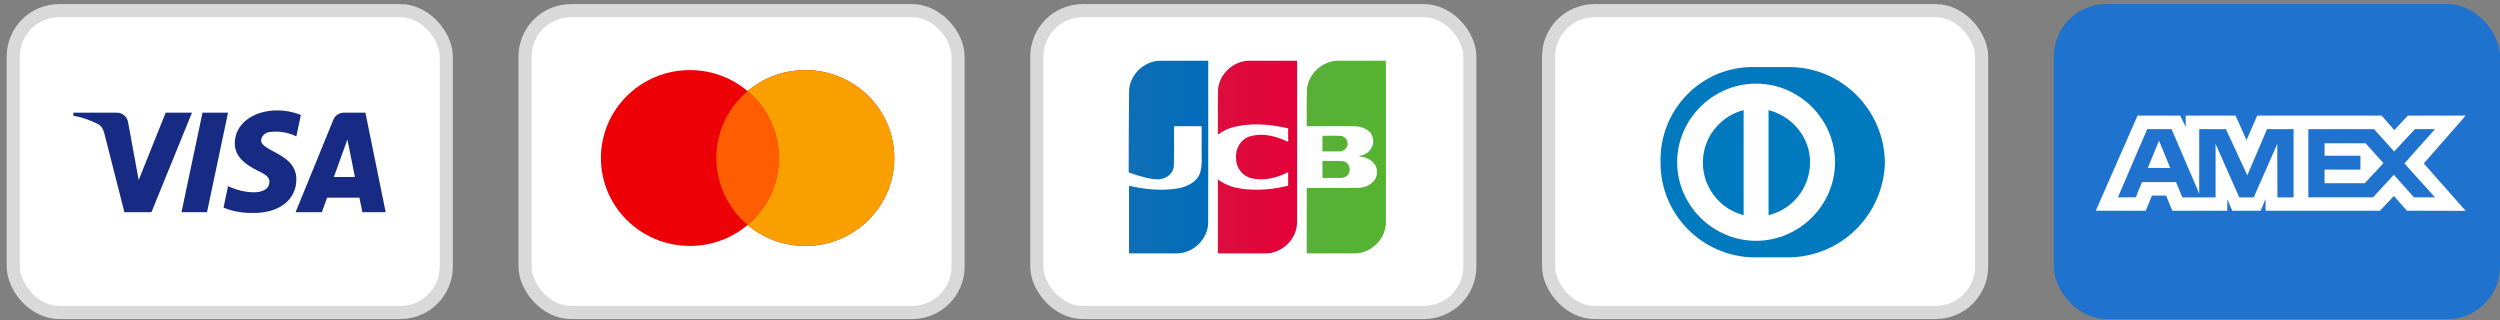 <svg width="281" height="36" viewBox="0 0 281 36" fill="none" xmlns="http://www.w3.org/2000/svg">
<rect x="0" y="0" width="281" height="36" fill="#808080" stroke="none"/>
<rect x="116.538" y="1.197" width="48.675" height="33.925" rx="5.162" fill="white" stroke="#D9D9D9" stroke-width="1.475"/>
<path d="M148.64 18.092C149.424 18.109 150.212 18.058 150.993 18.119C151.783 18.267 151.973 19.463 151.271 19.855C150.792 20.113 150.223 19.951 149.703 19.997H148.64V18.092ZM151.446 15.937C151.62 16.551 151.027 17.103 150.435 17.018H148.64C148.653 16.439 148.616 15.81 148.659 15.261C149.378 15.281 150.103 15.22 150.818 15.293C151.126 15.37 151.383 15.623 151.446 15.937ZM155.766 6.824C155.799 7.997 155.771 9.233 155.78 10.43C155.778 15.298 155.785 20.166 155.776 25.035C155.745 26.859 154.128 28.444 152.316 28.481C150.503 28.488 148.689 28.482 146.875 28.484V21.125C148.851 21.114 150.828 21.145 152.804 21.109C153.72 21.052 154.724 20.447 154.767 19.438C154.875 18.425 153.92 17.725 153.013 17.614C152.665 17.605 152.675 17.513 153.013 17.472C153.878 17.285 154.557 16.391 154.302 15.494C154.086 14.552 153.044 14.187 152.177 14.188C150.41 14.177 148.642 14.187 146.875 14.183C146.887 12.809 146.852 11.434 146.894 10.061C147.034 8.27 148.692 6.792 150.478 6.824C152.241 6.824 154.003 6.824 155.766 6.824V6.824Z" fill="url(#paint0_linear)"/>
<path d="M126.907 10.246C126.952 8.424 128.576 6.852 130.386 6.825C132.192 6.82 133.999 6.824 135.806 6.823C135.801 12.917 135.816 19.013 135.799 25.107C135.729 26.906 134.123 28.448 132.333 28.48C130.523 28.487 128.713 28.481 126.902 28.483V20.875C128.661 21.291 130.505 21.468 132.299 21.192C133.371 21.02 134.544 20.493 134.907 19.381C135.174 18.429 135.024 17.427 135.064 16.451V14.182H131.959C131.945 15.683 131.988 17.185 131.937 18.684C131.853 19.605 130.941 20.19 130.072 20.159C128.995 20.17 126.861 19.378 126.861 19.378C126.855 16.567 126.892 13.047 126.907 10.246V10.246Z" fill="url(#paint1_linear)"/>
<path d="M136.963 15.098C136.8 15.132 136.93 14.541 136.889 14.317C136.9 12.899 136.865 11.479 136.908 10.061C137.047 8.262 138.717 6.781 140.511 6.823H145.793C145.788 12.918 145.803 19.013 145.786 25.107C145.716 26.907 144.11 28.449 142.32 28.481C140.509 28.488 138.699 28.482 136.888 28.484V20.148C138.125 21.163 139.805 21.321 141.346 21.324C142.507 21.323 143.662 21.144 144.789 20.876V19.349C143.519 19.983 142.025 20.385 140.616 20.021C139.633 19.776 138.919 18.827 138.935 17.812C138.821 16.758 139.44 15.644 140.476 15.331C141.763 14.928 143.166 15.236 144.372 15.76C144.63 15.895 144.893 16.063 144.789 15.631V14.431C142.772 13.951 140.625 13.774 138.598 14.296C138.011 14.462 137.44 14.713 136.963 15.098V15.098Z" fill="url(#paint2_linear)"/>
<rect x="59.013" y="1.197" width="48.675" height="33.925" rx="5.162" fill="white" stroke="#D9D9D9" stroke-width="1.475"/>
<path fill-rule="evenodd" clip-rule="evenodd" d="M84.031 25.284C82.284 26.756 80.019 27.644 77.544 27.644C72.02 27.644 67.542 23.22 67.542 17.762C67.542 12.304 72.02 7.879 77.544 7.879C80.019 7.879 82.284 8.767 84.031 10.239C85.777 8.767 88.042 7.879 90.517 7.879C96.041 7.879 100.519 12.304 100.519 17.762C100.519 23.22 96.041 27.644 90.517 27.644C88.042 27.644 85.777 26.756 84.031 25.284Z" fill="#ED0006"/>
<path fill-rule="evenodd" clip-rule="evenodd" d="M84.029 25.283C86.18 23.47 87.543 20.773 87.543 17.762C87.543 14.75 86.18 12.053 84.029 10.24C85.776 8.768 88.042 7.879 90.517 7.879C96.041 7.879 100.519 12.304 100.519 17.762C100.519 23.22 96.041 27.644 90.517 27.644C88.042 27.644 85.776 26.755 84.029 25.283Z" fill="#F9A000"/>
<path fill-rule="evenodd" clip-rule="evenodd" d="M84.03 25.284C86.181 23.471 87.545 20.774 87.545 17.761C87.545 14.749 86.181 12.052 84.03 10.239C81.879 12.052 80.515 14.749 80.515 17.761C80.515 20.774 81.879 23.471 84.03 25.284Z" fill="#FF5E00"/>
<rect x="1.488" y="1.197" width="48.675" height="33.925" rx="5.162" fill="white" stroke="#D9D9D9" stroke-width="1.475"/>
<path fill-rule="evenodd" clip-rule="evenodd" d="M17.021 23.85H13.983L11.705 14.903C11.597 14.491 11.367 14.128 11.029 13.956C10.187 13.525 9.258 13.182 8.245 13.009V12.665H13.139C13.814 12.665 14.321 13.182 14.405 13.783L15.587 20.237L18.624 12.665H21.578L17.021 23.85ZM23.269 23.85H20.399L22.762 12.665H25.631L23.269 23.85ZM29.343 15.763C29.427 15.161 29.934 14.816 30.525 14.816C31.454 14.73 32.465 14.903 33.31 15.332L33.816 12.924C32.972 12.58 32.043 12.407 31.2 12.407C28.416 12.407 26.389 13.956 26.389 16.106C26.389 17.742 27.824 18.601 28.838 19.119C29.934 19.634 30.356 19.979 30.271 20.495C30.271 21.269 29.427 21.613 28.584 21.613C27.571 21.613 26.558 21.355 25.631 20.924L25.124 23.334C26.137 23.764 27.233 23.936 28.247 23.936C31.369 24.021 33.31 22.474 33.31 20.15C33.31 17.225 29.343 17.053 29.343 15.763ZM43.35 23.85L41.072 12.665H38.625C38.118 12.665 37.612 13.009 37.443 13.525L33.224 23.85H36.178L36.767 22.216H40.397L40.734 23.85H43.35ZM39.048 15.676L39.891 19.892H37.529L39.048 15.676Z" fill="#172B85"/>
<rect x="230.85" y="0.46" width="50.15" height="35.4" rx="5.9" fill="#1F72CD"/>
<path fill-rule="evenodd" clip-rule="evenodd" d="M240.258 12.997L235.565 23.686H241.183L241.879 21.982H243.471L244.167 23.686H250.35V22.386L250.901 23.686H254.099L254.65 22.358V23.686H267.509L269.072 22.026L270.536 23.686L277.141 23.7L272.434 18.372L277.141 12.997H270.639L269.117 14.627L267.699 12.997H253.71L252.509 15.756L251.28 12.997H245.674V14.254L245.051 12.997H240.258ZM241.343 14.515H244.081L247.193 21.763V14.515H250.193L252.597 19.712L254.812 14.515H257.797V22.185H255.981L255.966 16.174L253.318 22.185H251.694L249.032 16.174V22.185H245.296L244.587 20.465H240.761L240.054 22.183H238.053L241.343 14.515ZM266.841 14.515H259.457V22.18H266.727L269.07 19.64L271.329 22.18H273.69L270.258 18.37L273.69 14.515H271.431L269.1 17.026L266.841 14.515ZM242.674 15.813L241.414 18.877H243.933L242.674 15.813ZM261.282 17.503V16.103V16.102H265.889L267.9 18.341L265.8 20.592H261.282V19.064H265.31V17.503H261.282Z" fill="white"/>
<rect x="174.062" y="1.197" width="48.675" height="33.925" rx="5.162" fill="white" stroke="#D9D9D9" stroke-width="1.475"/>
<path fill-rule="evenodd" clip-rule="evenodd" d="M197.105 28.927H200.935C206.912 28.927 211.675 24.185 211.862 18.327V18.234C211.769 12.283 206.912 7.448 200.935 7.541H196.638C190.941 7.727 186.458 12.562 186.645 18.327C186.645 24.092 191.315 28.834 197.105 28.927ZM188.512 18.233C188.512 13.398 192.528 9.4 197.385 9.4C202.241 9.4 206.257 13.398 206.257 18.233C206.257 23.069 202.241 27.067 197.385 27.067C192.528 27.067 188.512 23.069 188.512 18.233ZM198.785 24.185V12.376C202.053 13.213 204.108 16.467 203.268 19.721C202.707 21.953 201.026 23.627 198.785 24.185ZM191.595 16.746C190.754 20 192.715 23.348 195.984 24.185V12.376C193.836 12.934 192.155 14.607 191.595 16.746Z" fill="#0079BE"/>
<defs>
<linearGradient id="paint0_linear" x1="146.814" y1="17.191" x2="155.724" y2="17.191" gradientUnits="userSpaceOnUse">
<stop stop-color="#58B03A"/>
<stop offset="1" stop-color="#55B330"/>
</linearGradient>
<linearGradient id="paint1_linear" x1="126.713" y1="17.86" x2="135.66" y2="17.86" gradientUnits="userSpaceOnUse">
<stop stop-color="#0F6EB6"/>
<stop offset="1" stop-color="#006DBA"/>
</linearGradient>
<linearGradient id="paint2_linear" x1="136.875" y1="17.4" x2="145.791" y2="17.4" gradientUnits="userSpaceOnUse">
<stop stop-color="#DE0D3D"/>
<stop offset="1" stop-color="#E30138"/>
</linearGradient>
</defs>
</svg>
